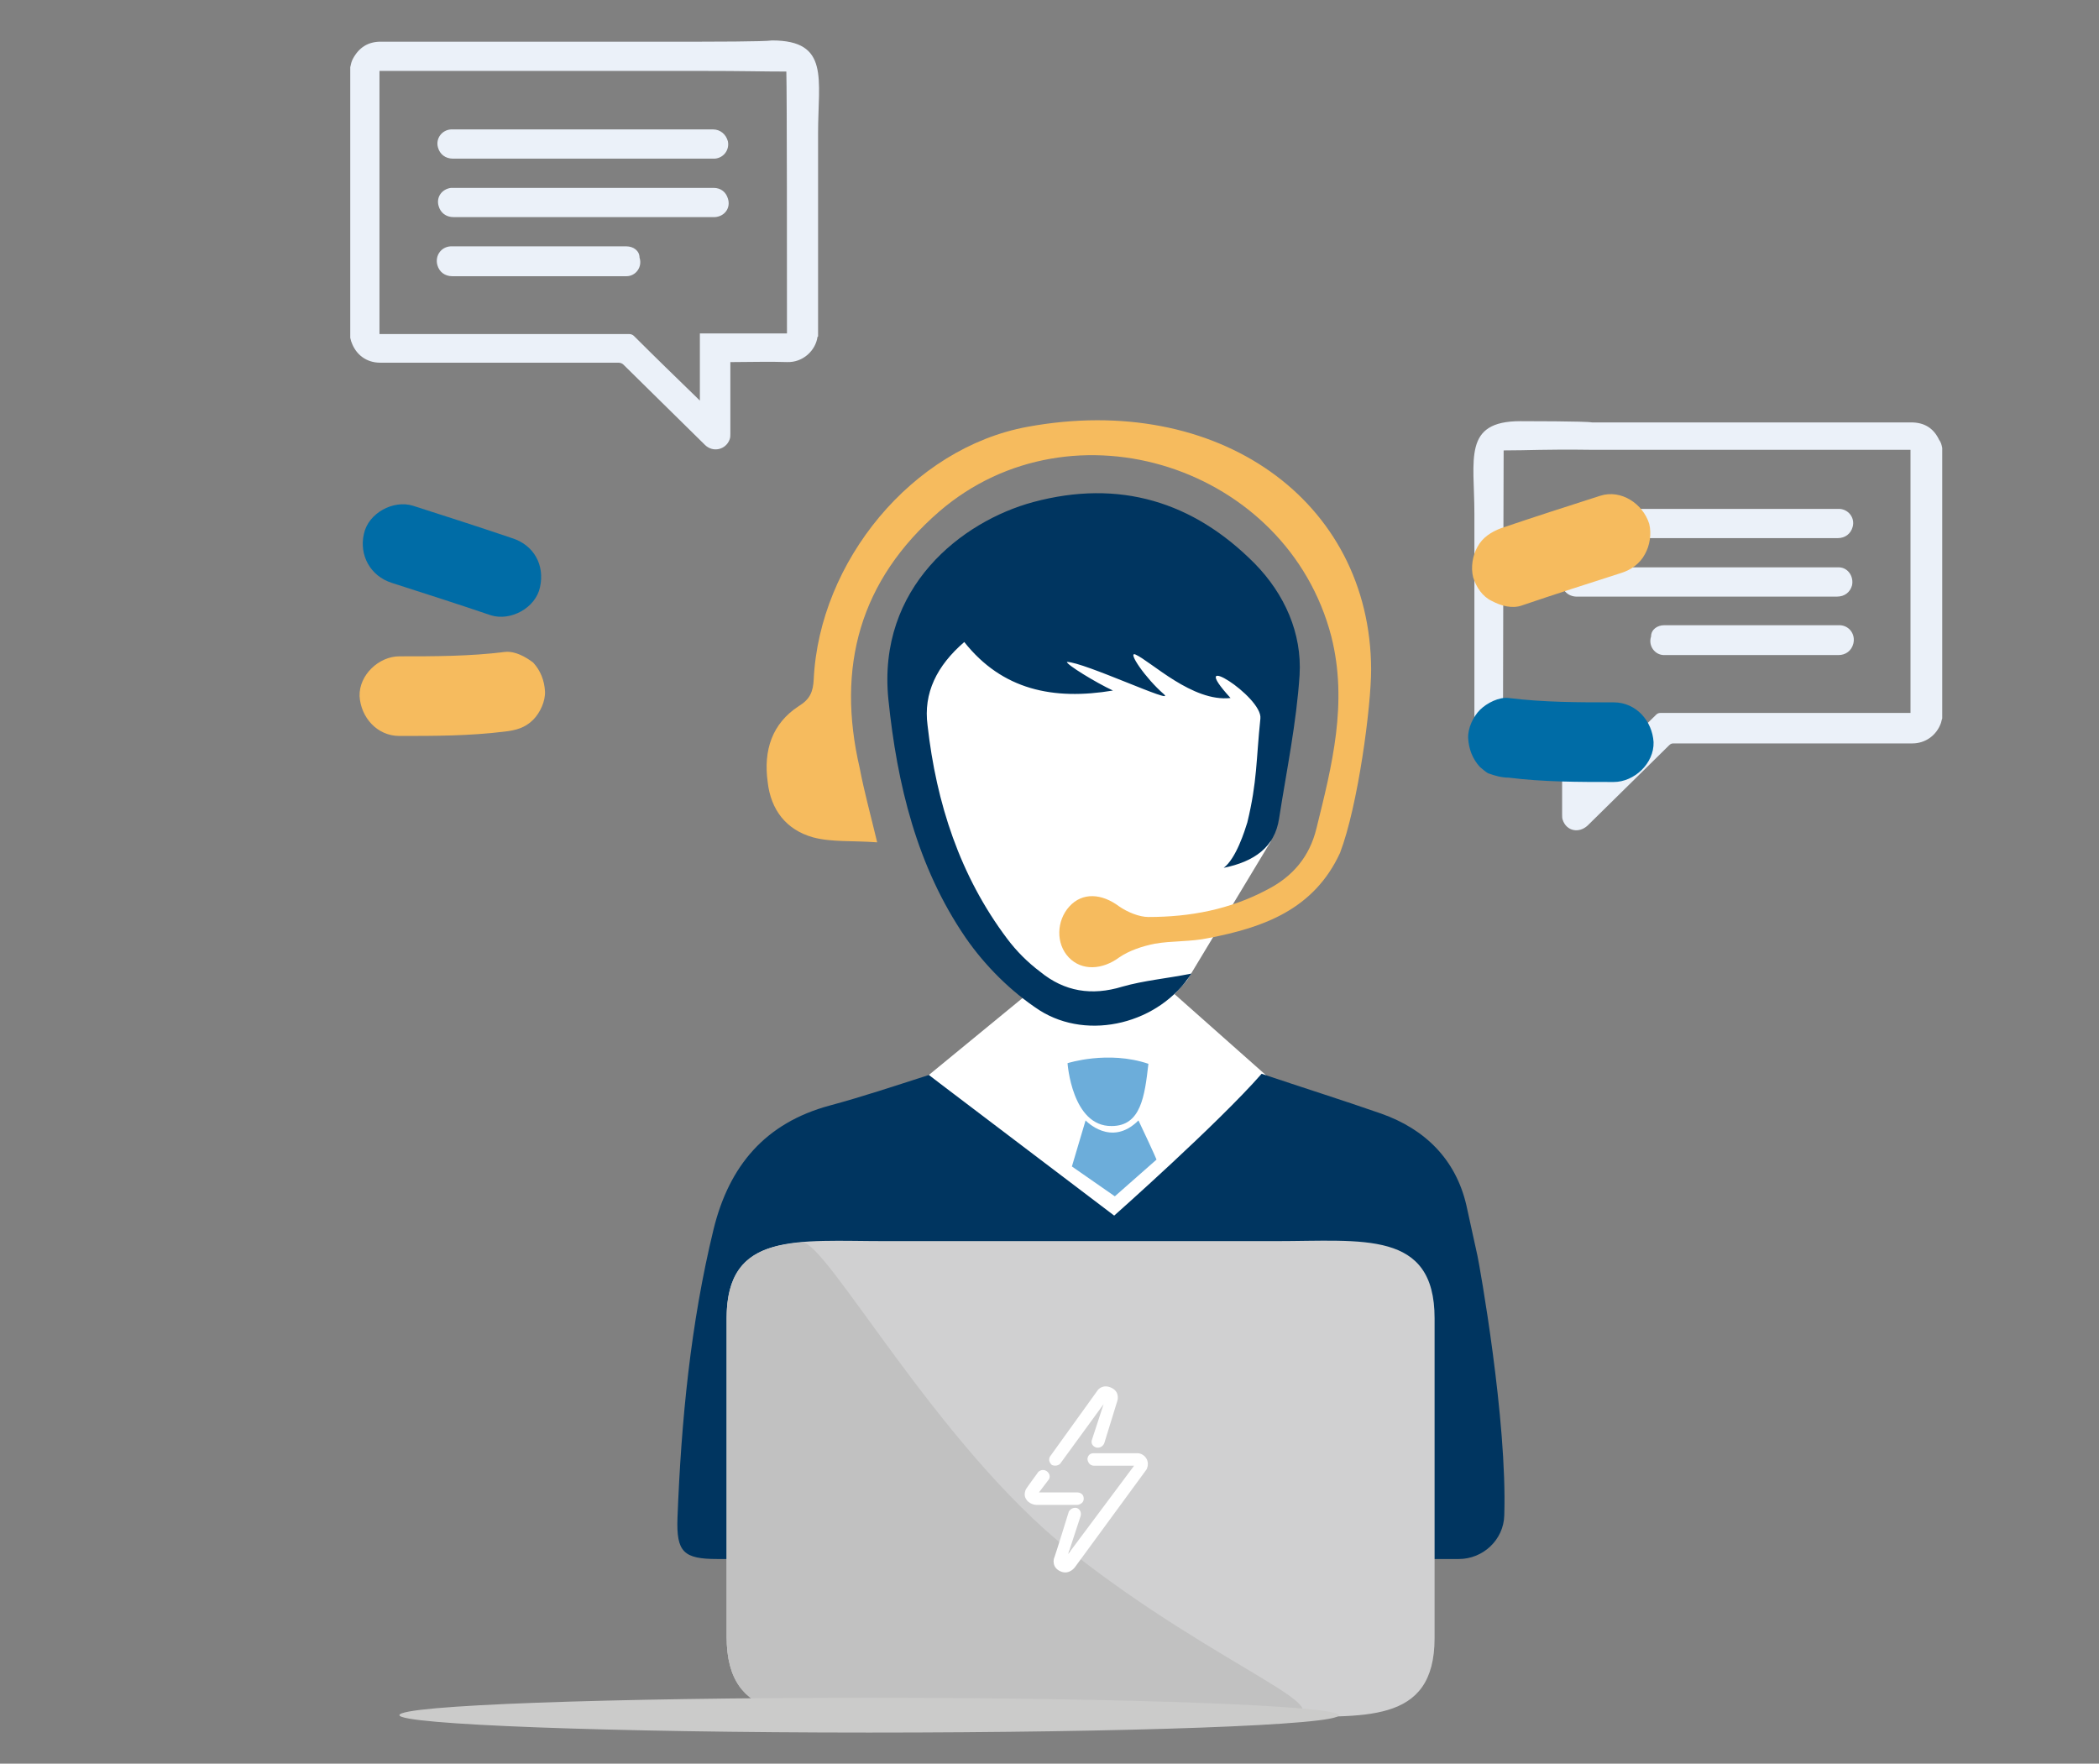 <?xml version="1.0" encoding="utf-8"?>
<!-- Generator: Adobe Illustrator 24.0.2, SVG Export Plug-In . SVG Version: 6.00 Build 0)  -->
<svg version="1.1" id="Layer_1" xmlns="http://www.w3.org/2000/svg" xmlns:xlink="http://www.w3.org/1999/xlink" x="0px" y="0px"
	 viewBox="0 0 337.4 283.5" style="enable-background:new 0 0 337.4 283.5;" xml:space="preserve">
<rect x="0" y="0" width="337.4" height="283.5" fill="#808080" stroke="none"/>
<style type="text/css">
	.st0{fill:#FFFFFF;}
	.st1{fill-rule:evenodd;clip-rule:evenodd;fill:#003560;}
	.st2{fill-rule:evenodd;clip-rule:evenodd;fill:#F6BB5E;}
	.st3{fill-rule:evenodd;clip-rule:evenodd;fill:#EBF1F9;}
	.st4{fill-rule:evenodd;clip-rule:evenodd;fill:#D0D0D1;}
	.st5{fill-rule:evenodd;clip-rule:evenodd;fill:#C1C1C1;}
	.st6{fill-rule:evenodd;clip-rule:evenodd;fill:#6CADDA;}
	.st7{fill:#6CADDA;}
	.st8{fill:#F6BB5E;}
	.st9{fill:#006CA6;}
	.st10{fill-rule:evenodd;clip-rule:evenodd;fill:#CBCBCA;}
	.st11{fill:#EBF1F9;}
</style>
<g>
	<polygon class="st0" points="179.2,196.8 149.3,172.8 164.4,160.4 165.7,159 151.3,138.7 147,107 167.1,87.2 193.3,89.1 206.7,101 
		201.7,136 204.3,135.2 190.8,157.6 188.8,159.8 203.8,173.1 	"/>
	<g id="vOofS5.tif_1_">
		<g>
			<path class="st1" d="M149.3,172.8c-5.6,1.8-10.7,3.5-15.9,4.9c-10.4,2.8-16.2,9.7-18.7,19.9c-3.7,15.2-5.2,30.8-5.8,46.4
				c-0.2,5.5,1,6.6,6.4,6.6c34,0,68,0,102.2,0c0.7,0,8.9,0,17,0c3.9,0,7.2-3.1,7.3-7c0.5-15.4-4-40.3-4.3-41.7
				c-0.6-2.7-1.2-5.5-1.8-8.2c-1.7-7.3-6.6-12.2-13.7-14.7c-6.3-2.2-12.7-4.2-19.2-6.4c-7,8-23.7,22.8-23.7,22.8L149.3,172.8z"/>
			<path class="st1" d="M191.5,156.5c-5.1,8-16.5,10.9-24.4,5.9c-4.6-3-8.8-7.2-11.9-11.7c-7.8-11.4-11-24.6-12.4-38.3
				c-1.8-18,11.8-28.6,23.3-31.7c13.8-3.7,25.7-0.1,35.6,9.9c4.8,4.9,7.6,11.2,7.2,17.9c-0.5,7.7-2.1,15.4-3.3,23.1
				c-0.7,4.6-4,6.9-8.9,7.9c2-1.5,3.4-6,3.8-7.3c1.6-6.6,1.4-10,2.1-16.7c0.4-3.5-12.3-11.5-4.8-3.3c-6.1,0.7-12.8-5.9-15.3-7
				c-1.3-0.5,1.6,3.8,4.6,6.4c2,1.8-12.9-5.2-15.6-5.2c-0.1,0.4,4.6,3.3,7.4,4.6c-9.6,1.6-17.8-0.1-23.9-7.8
				c-4.4,3.8-6.6,8.2-5.9,13.4c1.4,12.5,5.2,24.2,12.8,34.3c1.5,2,3.3,3.8,5.3,5.3c3.9,3.2,8.3,3.9,13.2,2.4
				C183.9,157.6,187.5,157.3,191.5,156.5z"/>
			<path class="st2" d="M141,135.4c-4-0.3-7.3,0-10.3-0.8c-4.3-1.2-6.8-4.4-7.3-8.9c-0.7-5.1,0.7-9.4,5-12.2
				c1.8-1.1,2.3-2.3,2.4-4.3c0.9-18.9,15.8-37.2,34.4-40.6c30.5-5.6,55.1,11.8,55.2,39c0,6-2.1,21.9-5,29.5
				c-4.2,9.1-12.3,12-21.2,13.7c-2.8,0.6-5.8,0.4-8.6,0.9c-2,0.4-4.1,1.1-5.7,2.2c-2.7,2-6,2.2-8.1,0s-2-5.9,0.1-8.2s5.2-2.1,8,0
				c1.3,0.9,3.2,1.7,4.7,1.7c6.7,0,13.1-1.2,19.1-4.4c4.1-2.1,6.8-5.3,7.9-9.8c2.5-10.1,5.1-20.2,2.4-30.9
				c-7.1-27.3-41.6-38.5-63-20.1c-12.8,11.1-16.6,25-12.8,41.3C138.9,127.2,139.9,130.8,141,135.4z"/>
		</g>
	</g>
	<g>
		<path class="st3" d="M112.5,6.7c-17.9,0-33.1,0-51.3,0c-2,0-3.5,0.9-4.5,2.8c-0.2,0.4-0.3,0.8-0.4,1.3c0,14.5,0,29,0,43.5
			c0.1,0.3,0.1,0.5,0.2,0.7c0.7,2,2.4,3.3,4.6,3.3c4.6,0,9.3,0,13.9,0c8.1,0,16.2,0,24.4,0c0.3,0,0.6,0.1,0.8,0.3
			c4.4,4.3,8.7,8.6,13.1,12.9c1.3,1.3,3.4,0.8,4-0.9c0.1-0.3,0.1-0.6,0.1-0.9c0-3.6,0-7.3,0-11c0-0.2,0-0.3,0-0.5c0.2,0,0.3,0,0.5,0
			c2.9,0,5.7-0.1,8.6,0c2.6,0.1,4.6-1.9,4.9-4c0,0,0-0.1,0.1-0.1c0-10.9,0-21.8,0-32.7c0-8.7,1.9-14.9-7.4-14.9
			C123,6.7,113.3,6.7,112.5,6.7z M126.5,53.6c-4.6,0-9.3,0-14,0c0,3.5,0,7.1,0,10.8c-0.2-0.2-0.3-0.3-0.4-0.4
			c-3.4-3.3-6.9-6.7-10.2-10c-0.2-0.2-0.5-0.3-0.7-0.3c-13.2,0-26.4,0-39.6,0c-0.2,0-0.4,0-0.6,0c0-14.1,0-28.2,0-42.3
			c19.1,0,32.8,0,51.5,0c7.3,0,9.9,0.1,13.9,0.1C126.5,15.2,126.5,43.2,126.5,53.6z"/>
		<path class="st3" d="M72.8,25.5c7,0,13.9,0,20.9,0c6.9,0,13.9,0,20.7,0c0.2,0,0.4,0,0.5,0c1.4-0.1,2.4-1.4,2.1-2.8
			c-0.3-1.1-1.2-1.9-2.4-1.9c-13.9,0-27.9,0-41.8,0c-0.1,0-0.2,0-0.3,0c-1.5,0.1-2.5,1.5-2.1,2.9C70.7,24.8,71.6,25.5,72.8,25.5z"/>
		<path class="st3" d="M114.7,30.2c-7,0-13.9,0-20.9,0c-6.9,0-13.9,0-20.7,0c-0.2,0-0.4,0-0.6,0c-1.5,0.2-2.4,1.5-2,2.9
			c0.3,1.1,1.2,1.8,2.4,1.8c13.9,0,27.9,0,41.8,0c0.1,0,0.2,0,0.2,0c1.6-0.1,2.6-1.5,2.1-3C116.7,30.9,115.9,30.2,114.7,30.2z"/>
		<path class="st3" d="M100.7,39.6c-9.4,0-18.7,0-28.1,0c-0.1,0-0.1,0-0.2,0c-1.5,0.1-2.5,1.5-2.1,3c0.3,1.1,1.2,1.8,2.4,1.8
			c4.6,0,9.3,0,13.9,0c2.6,0,5.2,0,7.9,0c2,0,4.2,0,6.2,0c1.5,0,2.6-1.5,2.1-3C102.8,40.3,101.8,39.6,100.7,39.6z"/>
	</g>
	<g>
		<path class="st3" d="M244.4,67.7c-9.3,0-7.4,6.1-7.4,14.9c0,10.9,0,21.8,0,32.7l0.1,0.1c0.3,2.1,2.2,4,4.9,4c2.9-0.1,5.7,0,8.6,0
			c0.2,0,0.3,0,0.5,0c0,0.2,0,0.4,0,0.5c0,3.6,0,7.3,0,11c0,0.3,0,0.7,0.1,0.9c0.6,1.8,2.6,2.2,4,0.9c4.4-4.3,8.7-8.6,13.1-12.9
			c0.3-0.3,0.5-0.3,0.8-0.3c8.1,0,16.2,0,24.4,0c4.6,0,9.2,0,13.9,0c2.1,0,3.9-1.3,4.6-3.3c0.1-0.3,0.1-0.5,0.2-0.7
			c0-14.5,0-29,0-43.5c-0.1-0.5-0.2-0.9-0.5-1.3c-0.9-1.9-2.4-2.8-4.5-2.8c-18.3,0-33.5,0-51.3,0C254.9,67.7,245.2,67.7,244.4,67.7z
			 M241.7,72.4c4.1,0,6.7-0.2,13.9-0.1c18.7,0,32.4,0,51.5,0c0,14.1,0,28.2,0,42.3c-0.2,0-0.4,0-0.6,0c-13.2,0-26.4,0-39.6,0
			c-0.3,0-0.5,0.1-0.7,0.3c-3.4,3.3-6.8,6.7-10.2,10c-0.1,0.1-0.2,0.2-0.4,0.4c0-3.6,0-7.2,0-10.8c-4.7,0-9.3,0-14,0
			C241.6,104.2,241.7,76.1,241.7,72.4z"/>
		<path class="st3" d="M295.4,86.5c-7,0-13.9,0-20.9,0c-6.9,0-13.9,0-20.7,0c-0.2,0-0.4,0-0.5,0c-1.4-0.1-2.4-1.4-2.1-2.8
			c0.3-1.1,1.2-1.9,2.4-1.9c13.9,0,27.9,0,41.8,0c0.1,0,0.2,0,0.3,0c1.5,0.1,2.5,1.5,2.1,2.9C297.5,85.8,296.6,86.5,295.4,86.5z"/>
		<path class="st3" d="M253.5,91.2c7,0,13.9,0,20.9,0c6.9,0,13.9,0,20.7,0c0.2,0,0.4,0,0.6,0c1.4,0.1,2.3,1.5,2,2.9
			c-0.3,1.1-1.2,1.8-2.4,1.8c-13.9,0-27.9,0-41.8,0c-0.1,0-0.2,0-0.2,0c-1.6-0.1-2.6-1.5-2.1-3C251.4,91.7,252.3,91.2,253.5,91.2z"
			/>
		<path class="st3" d="M267.5,100.5c9.4,0,18.7,0,28.1,0c0.1,0,0.1,0,0.2,0c1.5,0.1,2.5,1.5,2.1,3c-0.3,1.1-1.2,1.8-2.4,1.8
			c-4.6,0-9.3,0-13.9,0c-2.6,0-5.2,0-7.9,0c-2,0-4.2,0-6.2,0c-1.5,0-2.6-1.5-2.1-3C265.4,101.2,266.4,100.5,267.5,100.5z"/>
	</g>
	<path class="st4" d="M230.6,263.3c0,14-11.4,12.6-25.5,12.6h-62.8c-14,0-25.5,1.2-25.5-12.8v-51.2c0-14,11.4-12.4,25.5-12.4h62.8
		c14,0,25.5-1.8,25.5,12.4V263.3L230.6,263.3z"/>
	<path class="st5" d="M205.1,275.9h-62.8c-14,0-25.5,1.2-25.5-12.8v-51.2c0-9.2,4.8-11.6,12.1-12.2c3.9-0.3,21.6,32.5,43.1,49.6
		C196.1,268.4,219.2,275.9,205.1,275.9z"/>
	<path class="st6" d="M171.6,170.9c0,0,6.5-2.1,13,0.1c-0.6,5.2-1.2,10-5.9,10C172.3,181.1,171.6,170.9,171.6,170.9z"/>
	<path class="st7" d="M174.5,180.1c0,0,4.1,4.4,8.5,0c2.7,5.7,2.9,6.3,2.9,6.3l-6.7,5.9l-6.9-4.8L174.5,180.1z"/>
	<g>
		<g>
			<path class="st8" d="M244.7,97.3c5.3-1.8,10.6-3.5,15.9-5.2c1.6-0.5,3-1.5,3.8-3c0.8-1.4,1.1-3.3,0.7-4.9c-1-3.2-4.5-5.6-7.9-4.5
				c-5.3,1.7-10.6,3.4-15.9,5.2c-1.6,0.6-3,1.5-3.8,3c-0.8,1.4-1.1,3.3-0.7,4.9c0.5,1.6,1.5,3.1,3,3.8
				C241.3,97.4,243.1,97.9,244.7,97.3L244.7,97.3z"/>
		</g>
	</g>
	<g>
		<g>
			<path class="st9" d="M242.5,125c5.6,0.7,11.2,0.7,16.9,0.7c3.3,0,6.5-3,6.4-6.4c-0.2-3.4-2.8-6.4-6.4-6.4c-5.7,0-11.2,0-16.9-0.7
				c-1.5-0.2-3.5,0.8-4.6,1.9c-1.1,1.1-2,3-1.9,4.6c0.1,1.7,0.7,3.3,1.9,4.6c0.5,0.4,0.8,0.7,1.3,1C240.3,124.7,241.4,125,242.5,125
				L242.5,125z"/>
		</g>
	</g>
	<g>
		<g>
			<path class="st9" d="M82.3,86.5C77,84.7,71.7,83,66.4,81.3c-3.2-1-7.2,1.2-7.9,4.5c-0.8,3.4,1,6.8,4.5,7.9
				c5.3,1.7,10.6,3.4,15.9,5.2c3.2,1,7.2-1.2,7.9-4.5C87.6,90.8,85.8,87.6,82.3,86.5L82.3,86.5z"/>
		</g>
	</g>
	<g>
		<g>
			<path class="st8" d="M81.1,104.8c-5.6,0.7-11.2,0.7-16.9,0.7c-3.3,0-6.5,3-6.4,6.4c0.2,3.4,2.8,6.4,6.4,6.4
				c5.7,0,11.2,0,16.9-0.7c1.8-0.2,3.3-0.6,4.6-1.9c1.1-1.1,2-3,1.9-4.6c-0.1-1.7-0.7-3.3-1.9-4.6C84.5,105.6,82.8,104.6,81.1,104.8
				L81.1,104.8z"/>
		</g>
	</g>
	<path class="st10" d="M215.2,275.7c0,1.6-33.7,2.8-75.5,2.8c-41.6,0-75.5-1.3-75.5-2.8c0-1.6,33.7-2.8,75.5-2.8
		S215.2,274.2,215.2,275.7z"/>
	<path class="st0" d="M182.3,235.6h-6.5c0,0-0.9,0-1-1.1c0.1-0.9,0.9-0.9,0.9-0.9h7.3c0,0,1,0.1,1.4,1.1c0.3,0.8-0.1,1.5-0.1,1.5
		l-11.5,15.7c0,0-0.9,1.3-2.3,0.7c-1.4-0.6-1.2-1.9-1-2.3c0.2-0.5,2.3-7.3,2.3-7.3s0.4-0.8,1.3-0.6c0.9,0.4,0.6,1.3,0.6,1.3l-2,6.1
		L182.3,235.6z"/>
	<path class="st0" d="M167,239.9h6.2c0,0,1,0,1,1c0,0.9-1,1-1,1h-6.6c0,0-1.3,0-1.8-1.2c-0.2-0.5,0-1.1,0.1-1.3c0.1-0.2,2-2.8,2-2.8
		s0.7-0.7,1.5,0c0.6,0.6,0.2,1.2,0.2,1.2L167,239.9z"/>
	<path class="st0" d="M170.4,235.3l7-9.6l-1.9,5.8c0,0-0.3,0.9,0.8,1.2c0.9,0.1,1.2-0.7,1.2-0.7l2.1-6.8c0,0,0.5-1.4-0.9-2.1
		s-2.2,0.3-2.2,0.3l-7.7,10.7c0,0-0.5,0.7,0.3,1.4C169.9,235.8,170.4,235.3,170.4,235.3z"/>
</g>
</svg>
